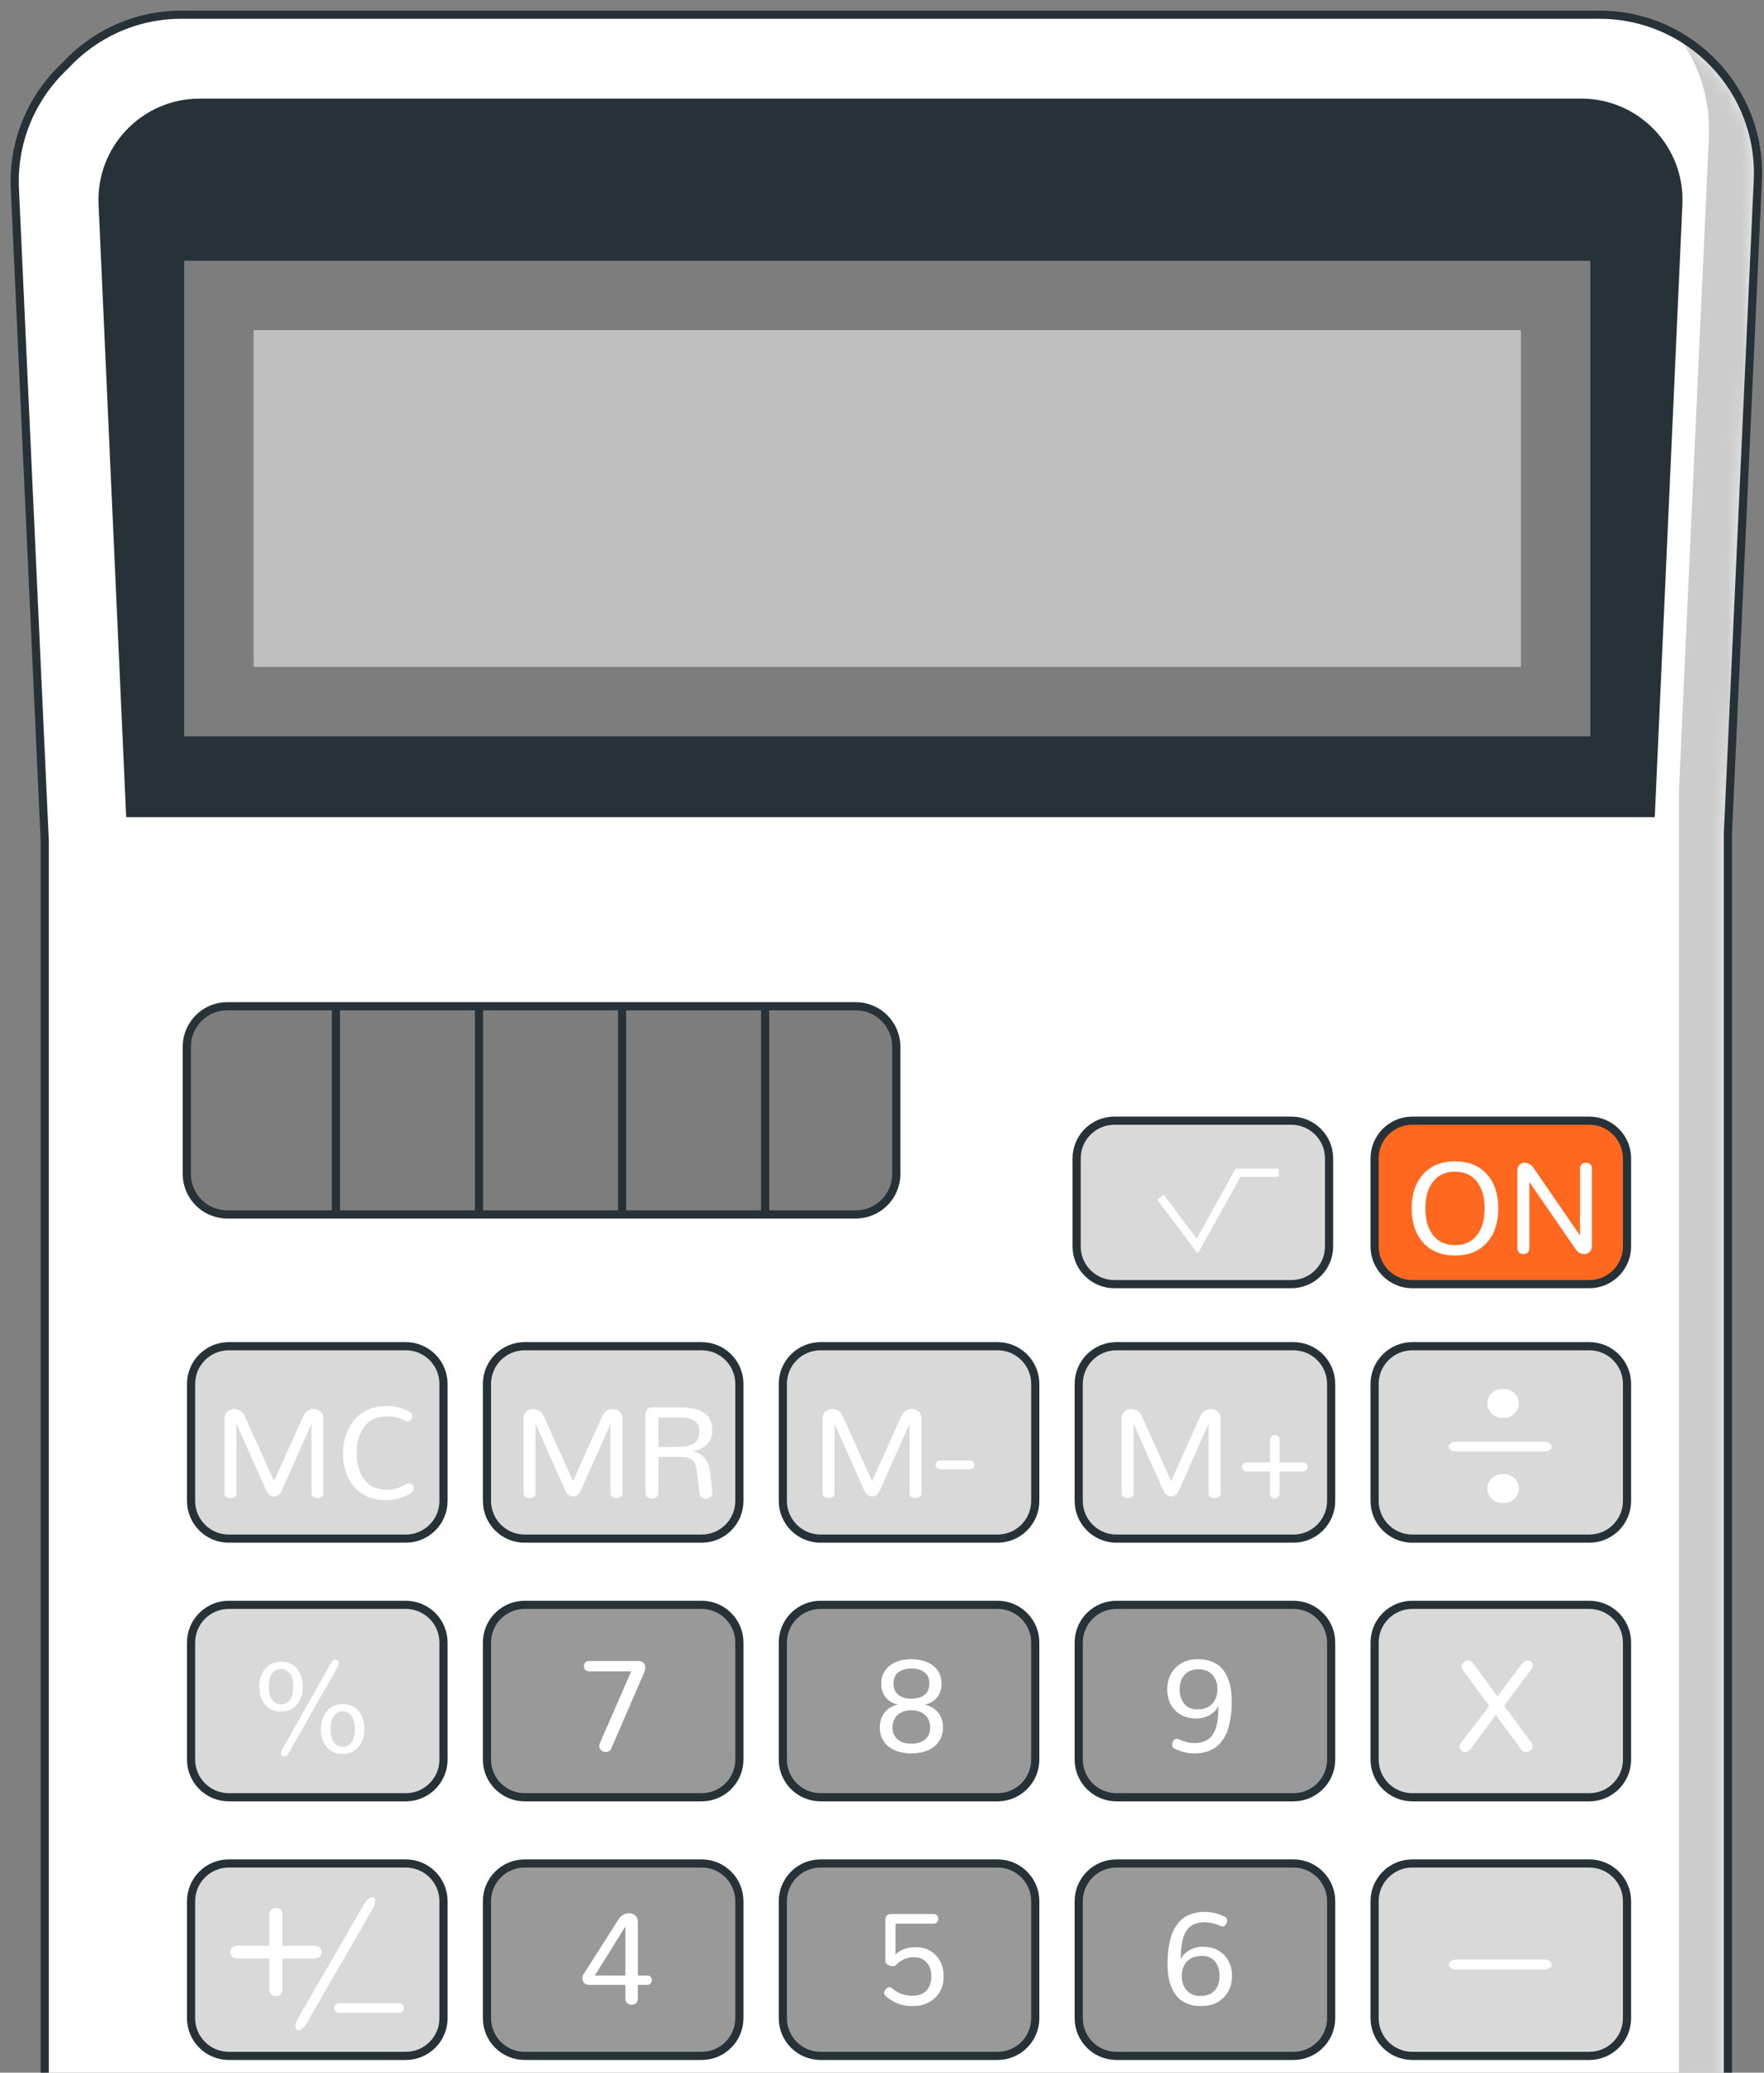 <svg width="120" height="141" viewBox="0 0 120 141" fill="none" xmlns="http://www.w3.org/2000/svg">
<rect x="0" y="0" width="120" height="141" fill="#808080" stroke="none"/>
<path d="M108.809 1H63.953H57.199H12.344C9.193 1 6.375 2.354 4.409 4.495C2.2 6.571 0.861 9.556 1.011 12.837L3.045 57.234V176.225C3.045 181.624 7.421 186 12.819 186H54.299H65.728H107.208C110.05 186 112.601 184.779 114.388 182.842C116.325 181.056 117.546 178.505 117.546 175.662V56.671L119.579 12.275C119.86 6.133 114.957 1 108.809 1Z" fill="white"/>
<mask id="mask0_432_7343" style="mask-type:luminance" maskUnits="userSpaceOnUse" x="1" y="1" width="119" height="185">
<path d="M108.809 1H63.953H57.199H12.344C9.193 1 6.375 2.354 4.409 4.495C2.2 6.571 0.861 9.556 1.011 12.837L3.045 57.234V176.225C3.045 181.624 7.421 186 12.819 186H54.299H65.728H107.208C110.05 186 112.601 184.779 114.388 182.842C116.325 181.056 117.546 178.505 117.546 175.662V56.671L119.579 12.275C119.86 6.133 114.957 1 108.809 1Z" fill="white"/>
</mask>
<g mask="url(#mask0_432_7343)">
<path opacity="0.2" d="M114.132 2.406C115.559 4.327 116.368 6.729 116.25 9.316L114.216 53.712V172.704C114.216 175.546 112.996 178.097 111.058 179.884C109.272 181.82 106.721 183.042 103.879 183.042H62.398H50.97H9.489C7.809 183.042 6.228 182.617 4.847 181.87C6.618 184.367 9.524 186 12.818 186H54.299H65.727H107.207C110.05 186 112.601 184.78 114.387 182.842C116.324 181.057 117.545 178.506 117.545 175.663V56.672L119.579 12.275C119.771 8.071 117.534 4.343 114.132 2.406Z" fill="black"/>
</g>
<path d="M108.809 1H63.953H57.199H12.344C9.193 1 6.375 2.354 4.409 4.495C2.2 6.571 0.861 9.556 1.011 12.837L3.045 57.234V176.225C3.045 181.624 7.421 186 12.819 186H54.299H65.728H107.208C110.05 186 112.601 184.779 114.388 182.842C116.325 181.056 117.546 178.505 117.546 175.662V56.671L119.579 12.275C119.86 6.133 114.957 1 108.809 1Z" stroke="#263238" stroke-width="0.555" stroke-miterlimit="10"/>
<path d="M112.304 55.312L114.171 13.894C114.341 10.13 111.336 6.986 107.568 6.986H13.585C9.818 6.986 6.813 10.13 6.982 13.894L8.849 55.312H112.304Z" fill="#263238" stroke="#263238" stroke-width="0.555" stroke-miterlimit="10"/>
<path d="M108.189 17.739H12.533V50.091H108.189V17.739Z" fill="#7D7D7D"/>
<path d="M103.467 22.461H17.254V45.369H103.467V22.461Z" fill="#BFBFBF"/>
<path d="M58.215 82.618H15.464C13.941 82.618 12.707 81.383 12.707 79.861V71.21C12.707 69.688 13.941 68.453 15.464 68.453H58.215C59.738 68.453 60.973 69.688 60.973 71.21V79.861C60.973 81.383 59.738 82.618 58.215 82.618Z" fill="#7D7D7D" stroke="#263238" stroke-width="0.555" stroke-miterlimit="10"/>
<path d="M22.851 68.628V82.618" stroke="#263238" stroke-width="0.555" stroke-miterlimit="10"/>
<path d="M32.584 68.628V82.618" stroke="#263238" stroke-width="0.555" stroke-miterlimit="10"/>
<path d="M42.318 68.628V82.618" stroke="#263238" stroke-width="0.555" stroke-miterlimit="10"/>
<path d="M52.052 68.628V82.618" stroke="#263238" stroke-width="0.555" stroke-miterlimit="10"/>
<path d="M87.847 87.359H75.807C74.39 87.359 73.241 86.21 73.241 84.793V78.805C73.241 77.388 74.39 76.239 75.807 76.239H87.847C89.264 76.239 90.413 77.388 90.413 78.805V84.793C90.413 86.21 89.264 87.359 87.847 87.359Z" fill="#D9D9D9" stroke="#263238" stroke-width="0.555" stroke-miterlimit="10"/>
<path d="M27.604 104.671H15.564C14.147 104.671 12.998 103.522 12.998 102.105V94.147C12.998 92.73 14.147 91.581 15.564 91.581H27.604C29.021 91.581 30.17 92.73 30.17 94.147V102.105C30.17 103.523 29.021 104.671 27.604 104.671Z" fill="#D9D9D9" stroke="#263238" stroke-width="0.555" stroke-miterlimit="10"/>
<path d="M47.732 104.671H35.692C34.275 104.671 33.126 103.522 33.126 102.105V94.147C33.126 92.73 34.275 91.581 35.692 91.581H47.732C49.149 91.581 50.298 92.73 50.298 94.147V102.105C50.298 103.523 49.15 104.671 47.732 104.671Z" fill="#D9D9D9" stroke="#263238" stroke-width="0.555" stroke-miterlimit="10"/>
<path d="M67.86 104.671H55.82C54.403 104.671 53.254 103.522 53.254 102.105V94.147C53.254 92.73 54.403 91.581 55.82 91.581H67.86C69.277 91.581 70.426 92.73 70.426 94.147V102.105C70.426 103.523 69.277 104.671 67.86 104.671Z" fill="#D9D9D9" stroke="#263238" stroke-width="0.555" stroke-miterlimit="10"/>
<path d="M87.988 104.671H75.948C74.531 104.671 73.382 103.522 73.382 102.105V94.147C73.382 92.73 74.531 91.581 75.948 91.581H87.988C89.405 91.581 90.554 92.73 90.554 94.147V102.105C90.554 103.523 89.406 104.671 87.988 104.671Z" fill="#D9D9D9" stroke="#263238" stroke-width="0.555" stroke-miterlimit="10"/>
<path d="M108.116 104.671H96.076C94.659 104.671 93.51 103.522 93.51 102.105V94.147C93.51 92.73 94.659 91.581 96.076 91.581H108.116C109.533 91.581 110.682 92.73 110.682 94.147V102.105C110.682 103.523 109.533 104.671 108.116 104.671Z" fill="#D9D9D9" stroke="#263238" stroke-width="0.555" stroke-miterlimit="10"/>
<path d="M27.604 122.266H15.564C14.147 122.266 12.998 121.117 12.998 119.7V111.742C12.998 110.325 14.147 109.176 15.564 109.176H27.604C29.021 109.176 30.17 110.325 30.17 111.742V119.7C30.17 121.117 29.021 122.266 27.604 122.266Z" fill="#D9D9D9" stroke="#263238" stroke-width="0.555" stroke-miterlimit="10"/>
<path d="M47.732 122.266H35.692C34.275 122.266 33.126 121.117 33.126 119.7V111.742C33.126 110.325 34.275 109.176 35.692 109.176H47.732C49.149 109.176 50.298 110.325 50.298 111.742V119.7C50.298 121.117 49.15 122.266 47.732 122.266Z" fill="#999999" stroke="#263238" stroke-width="0.555" stroke-miterlimit="10"/>
<path d="M67.86 122.266H55.82C54.403 122.266 53.254 121.117 53.254 119.7V111.742C53.254 110.325 54.403 109.176 55.82 109.176H67.86C69.277 109.176 70.426 110.325 70.426 111.742V119.7C70.426 121.117 69.277 122.266 67.86 122.266Z" fill="#999999" stroke="#263238" stroke-width="0.555" stroke-miterlimit="10"/>
<path d="M87.988 122.266H75.948C74.531 122.266 73.382 121.117 73.382 119.7V111.742C73.382 110.325 74.531 109.176 75.948 109.176H87.988C89.405 109.176 90.554 110.325 90.554 111.742V119.7C90.554 121.117 89.406 122.266 87.988 122.266Z" fill="#999999" stroke="#263238" stroke-width="0.555" stroke-miterlimit="10"/>
<path d="M108.116 122.266H96.076C94.659 122.266 93.51 121.117 93.51 119.7V111.742C93.51 110.325 94.659 109.176 96.076 109.176H108.116C109.533 109.176 110.682 110.325 110.682 111.742V119.7C110.682 121.117 109.533 122.266 108.116 122.266Z" fill="#D9D9D9" stroke="#263238" stroke-width="0.555" stroke-miterlimit="10"/>
<path d="M27.604 139.86H15.564C14.147 139.86 12.998 138.711 12.998 137.294V129.336C12.998 127.919 14.147 126.77 15.564 126.77H27.604C29.021 126.77 30.17 127.919 30.17 129.336V137.294C30.17 138.711 29.021 139.86 27.604 139.86Z" fill="#D9D9D9" stroke="#263238" stroke-width="0.555" stroke-miterlimit="10"/>
<path d="M47.732 139.86H35.692C34.275 139.86 33.126 138.711 33.126 137.294V129.336C33.126 127.919 34.275 126.77 35.692 126.77H47.732C49.149 126.77 50.298 127.919 50.298 129.336V137.294C50.298 138.711 49.15 139.86 47.732 139.86Z" fill="#999999" stroke="#263238" stroke-width="0.555" stroke-miterlimit="10"/>
<path d="M67.86 139.86H55.82C54.403 139.86 53.254 138.711 53.254 137.294V129.336C53.254 127.919 54.403 126.77 55.82 126.77H67.86C69.277 126.77 70.426 127.919 70.426 129.336V137.294C70.426 138.711 69.277 139.86 67.86 139.86Z" fill="#999999" stroke="#263238" stroke-width="0.555" stroke-miterlimit="10"/>
<path d="M87.988 139.86H75.948C74.531 139.86 73.382 138.711 73.382 137.294V129.336C73.382 127.919 74.531 126.77 75.948 126.77H87.988C89.405 126.77 90.554 127.919 90.554 129.336V137.294C90.554 138.711 89.406 139.86 87.988 139.86Z" fill="#999999" stroke="#263238" stroke-width="0.555" stroke-miterlimit="10"/>
<path d="M108.116 139.86H96.076C94.659 139.86 93.51 138.711 93.51 137.294V129.336C93.51 127.919 94.659 126.77 96.076 126.77H108.116C109.533 126.77 110.682 127.919 110.682 129.336V137.294C110.682 138.711 109.533 139.86 108.116 139.86Z" fill="#D9D9D9" stroke="#263238" stroke-width="0.555" stroke-miterlimit="10"/>
<path d="M108.116 87.359H96.076C94.659 87.359 93.51 86.21 93.51 84.793V78.805C93.51 77.388 94.659 76.239 96.076 76.239H108.116C109.533 76.239 110.682 77.388 110.682 78.805V84.793C110.682 86.21 109.533 87.359 108.116 87.359Z" fill="#FF681E" stroke="#263238" stroke-width="0.555" stroke-miterlimit="10"/>
<path d="M96.823 84.546C96.297 83.968 96.034 83.189 96.034 82.209C96.034 81.227 96.297 80.448 96.823 79.871C97.347 79.293 98.067 79.004 98.982 79.004C99.896 79.004 100.615 79.293 101.139 79.871C101.663 80.448 101.925 81.227 101.925 82.209C101.925 83.189 101.663 83.969 101.139 84.546C100.616 85.123 99.897 85.412 98.982 85.412C98.067 85.412 97.347 85.123 96.823 84.546ZM100.464 84.039C100.817 83.593 100.993 82.983 100.993 82.209C100.993 81.433 100.817 80.823 100.464 80.378C100.111 79.932 99.617 79.709 98.981 79.709C98.343 79.709 97.847 79.931 97.494 80.378C97.142 80.823 96.966 81.433 96.966 82.209C96.966 82.983 97.143 83.593 97.497 84.039C97.851 84.484 98.346 84.707 98.981 84.707C99.617 84.707 100.111 84.484 100.464 84.039Z" fill="white"/>
<path d="M103.342 85.214C103.262 85.147 103.222 85.051 103.222 84.929V79.657C103.222 79.483 103.269 79.346 103.363 79.245C103.457 79.145 103.576 79.095 103.718 79.095C103.82 79.095 103.925 79.124 104.034 79.182C104.143 79.241 104.236 79.326 104.315 79.439L107.484 84.054V79.483C107.484 79.361 107.523 79.266 107.602 79.197C107.68 79.129 107.776 79.095 107.889 79.095C107.996 79.095 108.091 79.129 108.172 79.197C108.253 79.266 108.294 79.361 108.294 79.483V84.755C108.294 84.926 108.243 85.063 108.14 85.164C108.037 85.266 107.91 85.316 107.759 85.316C107.661 85.316 107.562 85.292 107.464 85.243C107.364 85.193 107.283 85.122 107.22 85.029L104.038 80.414V84.929C104.038 85.051 103.997 85.146 103.916 85.214C103.834 85.282 103.739 85.317 103.628 85.317C103.516 85.317 103.421 85.283 103.342 85.214Z" fill="white"/>
<path d="M18.343 101.7C18.247 101.633 18.171 101.537 18.116 101.412L16.088 96.858V101.599C16.088 101.698 16.048 101.775 15.968 101.83C15.888 101.885 15.793 101.913 15.683 101.913C15.575 101.913 15.481 101.885 15.399 101.83C15.318 101.775 15.277 101.698 15.277 101.599V96.445C15.277 96.276 15.343 96.135 15.475 96.022C15.607 95.909 15.762 95.853 15.939 95.853C16.084 95.853 16.222 95.895 16.35 95.981C16.479 96.067 16.583 96.197 16.662 96.371L18.639 100.759L20.616 96.371C20.691 96.197 20.793 96.067 20.922 95.981C21.052 95.896 21.189 95.853 21.334 95.853C21.511 95.853 21.666 95.909 21.8 96.022C21.933 96.135 22 96.276 22 96.445V101.599C22 101.698 21.959 101.775 21.878 101.83C21.797 101.885 21.703 101.913 21.595 101.913C21.485 101.913 21.39 101.885 21.309 101.83C21.229 101.775 21.189 101.698 21.189 101.599V96.858L19.161 101.412C19.105 101.537 19.031 101.632 18.935 101.7C18.839 101.766 18.74 101.8 18.639 101.8C18.537 101.8 18.439 101.766 18.343 101.7Z" fill="white"/>
<path d="M24.655 101.63C24.214 101.345 23.883 100.965 23.662 100.489C23.442 100.013 23.331 99.475 23.331 98.874C23.331 98.427 23.399 98.008 23.534 97.615C23.668 97.224 23.859 96.882 24.106 96.59C24.352 96.298 24.663 96.069 25.038 95.9C25.412 95.731 25.827 95.647 26.283 95.647C26.846 95.647 27.369 95.782 27.854 96.052C27.982 96.122 28.046 96.222 28.046 96.353C28.046 96.445 28.014 96.526 27.95 96.596C27.887 96.665 27.809 96.701 27.72 96.701C27.676 96.701 27.628 96.689 27.576 96.665C27.564 96.66 27.529 96.642 27.469 96.611C27.41 96.581 27.361 96.557 27.323 96.541C27.286 96.526 27.227 96.504 27.149 96.476C27.071 96.449 26.995 96.427 26.923 96.411C26.851 96.395 26.76 96.381 26.651 96.37C26.542 96.358 26.43 96.353 26.314 96.353C26.032 96.353 25.777 96.396 25.547 96.483C25.318 96.57 25.125 96.691 24.969 96.844C24.812 96.998 24.68 97.18 24.572 97.392C24.465 97.604 24.387 97.833 24.337 98.078C24.288 98.323 24.263 98.584 24.263 98.859C24.263 99.135 24.288 99.395 24.337 99.638C24.387 99.882 24.465 100.11 24.572 100.32C24.68 100.53 24.813 100.711 24.971 100.862C25.129 101.013 25.325 101.132 25.559 101.219C25.793 101.306 26.053 101.349 26.34 101.349C26.598 101.349 26.825 101.315 27.019 101.247C27.214 101.179 27.424 101.081 27.651 100.953C27.709 100.921 27.764 100.905 27.817 100.905C27.907 100.905 27.984 100.939 28.047 101.006C28.111 101.072 28.143 101.151 28.143 101.24C28.143 101.374 28.07 101.487 27.925 101.58C27.441 101.896 26.869 102.054 26.21 102.054C25.614 102.056 25.096 101.915 24.655 101.63Z" fill="white"/>
<path d="M18.035 115.962C17.769 115.644 17.636 115.237 17.636 114.741C17.636 114.259 17.769 113.855 18.037 113.53C18.303 113.205 18.664 113.043 19.116 113.043C19.366 113.043 19.589 113.091 19.785 113.188C19.98 113.286 20.136 113.417 20.253 113.58C20.369 113.744 20.456 113.925 20.516 114.123C20.576 114.32 20.606 114.526 20.606 114.741C20.606 115.225 20.47 115.63 20.201 115.954C19.931 116.277 19.569 116.439 19.116 116.439C18.66 116.438 18.3 116.279 18.035 115.962ZM19.606 115.772C19.736 115.653 19.826 115.506 19.877 115.332C19.927 115.158 19.953 114.961 19.953 114.741C19.953 114.521 19.927 114.324 19.877 114.151C19.826 113.978 19.736 113.833 19.606 113.715C19.478 113.597 19.315 113.539 19.116 113.539C18.922 113.539 18.761 113.597 18.634 113.715C18.506 113.833 18.416 113.978 18.366 114.151C18.315 114.324 18.29 114.52 18.29 114.741C18.29 114.961 18.315 115.159 18.366 115.332C18.417 115.506 18.506 115.653 18.634 115.772C18.761 115.891 18.923 115.95 19.116 115.95C19.314 115.95 19.477 115.891 19.606 115.772ZM19.182 119.418C19.127 119.37 19.099 119.312 19.099 119.242C19.099 119.201 19.116 119.15 19.152 119.09L22.552 113.073C22.616 112.96 22.701 112.903 22.804 112.903C22.871 112.903 22.93 112.929 22.979 112.979C23.028 113.03 23.052 113.09 23.052 113.16C23.052 113.207 23.034 113.267 22.996 113.343L19.604 119.325C19.544 119.434 19.465 119.49 19.369 119.49C19.3 119.49 19.237 119.466 19.182 119.418ZM22.227 118.844C21.962 118.523 21.828 118.116 21.828 117.622C21.828 117.141 21.964 116.738 22.233 116.414C22.503 116.091 22.863 115.929 23.313 115.929C23.559 115.929 23.781 115.977 23.977 116.075C24.173 116.172 24.328 116.302 24.443 116.465C24.557 116.627 24.644 116.807 24.704 117.004C24.763 117.201 24.793 117.408 24.793 117.622C24.793 117.936 24.736 118.221 24.621 118.476C24.506 118.731 24.334 118.936 24.107 119.092C23.879 119.247 23.614 119.325 23.312 119.325C22.855 119.325 22.493 119.164 22.227 118.844ZM23.796 118.652C23.924 118.535 24.014 118.39 24.064 118.217C24.115 118.045 24.14 117.847 24.14 117.623C24.14 117.46 24.126 117.31 24.097 117.172C24.068 117.034 24.022 116.907 23.96 116.791C23.898 116.675 23.811 116.584 23.701 116.517C23.59 116.451 23.461 116.417 23.314 116.417C23.116 116.417 22.953 116.476 22.824 116.596C22.694 116.714 22.605 116.861 22.556 117.033C22.506 117.205 22.482 117.402 22.482 117.623C22.482 117.844 22.506 118.04 22.556 118.213C22.605 118.386 22.694 118.532 22.824 118.651C22.952 118.77 23.116 118.829 23.314 118.829C23.508 118.829 23.669 118.77 23.796 118.652Z" fill="white"/>
<path d="M40.899 119.07C40.809 118.993 40.764 118.897 40.764 118.78C40.764 118.728 40.778 118.666 40.807 118.593L42.941 113.695H40.072C39.958 113.695 39.871 113.661 39.81 113.593C39.749 113.525 39.719 113.442 39.719 113.347C39.719 113.254 39.749 113.173 39.81 113.103C39.871 113.034 39.958 112.999 40.072 112.999H43.407C43.563 112.999 43.684 113.036 43.768 113.109C43.852 113.184 43.894 113.283 43.894 113.408C43.894 113.536 43.868 113.66 43.816 113.782L41.587 118.942C41.517 119.104 41.392 119.186 41.212 119.186C41.093 119.186 40.989 119.147 40.899 119.07Z" fill="white"/>
<path d="M60.9 119.083C60.579 118.951 60.324 118.75 60.134 118.48C59.944 118.21 59.849 117.891 59.849 117.522C59.849 117.13 59.956 116.793 60.171 116.51C60.386 116.227 60.69 116.045 61.085 115.964C60.708 115.874 60.424 115.703 60.234 115.452C60.044 115.201 59.949 114.895 59.949 114.536C59.949 114.182 60.042 113.877 60.228 113.622C60.413 113.366 60.659 113.178 60.963 113.056C61.268 112.934 61.612 112.873 61.995 112.873C62.282 112.873 62.549 112.908 62.796 112.979C63.042 113.051 63.26 113.153 63.447 113.289C63.634 113.423 63.781 113.599 63.889 113.813C63.996 114.028 64.05 114.268 64.05 114.536C64.05 114.901 63.953 115.209 63.758 115.459C63.564 115.708 63.285 115.877 62.922 115.964C63.328 116.074 63.635 116.262 63.841 116.528C64.047 116.793 64.15 117.124 64.15 117.522C64.15 117.891 64.054 118.21 63.863 118.48C63.671 118.75 63.415 118.951 63.094 119.084C62.774 119.216 62.407 119.282 61.995 119.282C61.586 119.281 61.22 119.215 60.9 119.083ZM62.913 118.347C63.151 118.166 63.27 117.892 63.27 117.527C63.27 117.147 63.15 116.854 62.909 116.65C62.668 116.445 62.365 116.343 61.999 116.343C61.63 116.343 61.325 116.445 61.083 116.65C60.84 116.854 60.719 117.147 60.719 117.527C60.719 117.774 60.779 117.981 60.898 118.149C61.017 118.318 61.17 118.438 61.357 118.51C61.544 118.583 61.758 118.619 62 118.619C62.37 118.619 62.675 118.529 62.913 118.347ZM62.894 115.295C63.11 115.117 63.218 114.858 63.218 114.519C63.218 114.173 63.102 113.918 62.87 113.752C62.638 113.587 62.348 113.504 62 113.504C61.837 113.504 61.686 113.523 61.545 113.561C61.404 113.599 61.275 113.656 61.157 113.733C61.04 113.81 60.948 113.916 60.881 114.051C60.814 114.186 60.781 114.342 60.781 114.519C60.781 114.859 60.889 115.118 61.107 115.296C61.325 115.475 61.622 115.563 62 115.563C62.379 115.563 62.678 115.474 62.894 115.295Z" fill="white"/>
<path d="M79.9 118.959C79.792 118.906 79.738 118.815 79.738 118.685C79.738 118.586 79.769 118.495 79.832 118.412C79.894 118.33 79.969 118.288 80.056 118.288C80.088 118.288 80.125 118.297 80.165 118.315C80.54 118.489 80.905 118.576 81.263 118.576C81.457 118.576 81.632 118.553 81.79 118.508C81.946 118.463 82.08 118.402 82.192 118.323C82.304 118.245 82.401 118.145 82.484 118.023C82.566 117.901 82.633 117.772 82.684 117.635C82.734 117.499 82.775 117.34 82.806 117.157C82.836 116.974 82.856 116.793 82.866 116.615C82.876 116.436 82.881 116.235 82.881 116.012C82.812 116.247 82.637 116.455 82.357 116.636C82.077 116.818 81.748 116.908 81.371 116.908C80.773 116.905 80.296 116.721 79.939 116.356C79.582 115.99 79.403 115.513 79.403 114.927C79.403 114.327 79.593 113.834 79.974 113.449C80.354 113.065 80.862 112.873 81.498 112.873C81.84 112.873 82.145 112.925 82.412 113.027C82.678 113.13 82.897 113.269 83.067 113.443C83.237 113.618 83.377 113.827 83.487 114.074C83.598 114.321 83.675 114.577 83.72 114.843C83.765 115.109 83.788 115.395 83.788 115.703C83.788 115.956 83.78 116.191 83.763 116.41C83.748 116.63 83.716 116.863 83.668 117.113C83.62 117.363 83.558 117.588 83.483 117.788C83.407 117.988 83.304 118.185 83.171 118.376C83.04 118.568 82.886 118.728 82.714 118.857C82.542 118.986 82.331 119.089 82.081 119.166C81.831 119.243 81.552 119.282 81.245 119.282C80.786 119.281 80.338 119.173 79.9 118.959ZM82.462 115.911C82.698 115.662 82.817 115.326 82.817 114.905C82.817 114.522 82.706 114.202 82.484 113.945C82.262 113.689 81.949 113.56 81.545 113.56C81.128 113.56 80.808 113.683 80.586 113.928C80.364 114.173 80.253 114.504 80.253 114.919C80.253 115.319 80.354 115.647 80.555 115.902C80.757 116.158 81.058 116.285 81.458 116.285C81.891 116.286 82.226 116.161 82.462 115.911Z" fill="white"/>
<path d="M42.675 136.278C42.589 136.209 42.545 136.113 42.545 135.991V135.029H40.063C39.93 135.029 39.822 134.984 39.739 134.894C39.657 134.804 39.615 134.698 39.615 134.577C39.615 134.481 39.643 134.391 39.698 134.306L42.075 130.572C42.252 130.296 42.489 130.158 42.784 130.158C42.959 130.158 43.103 130.209 43.22 130.31C43.336 130.412 43.393 130.563 43.393 130.763V134.394H44.025C44.127 134.394 44.205 134.425 44.26 134.487C44.316 134.549 44.343 134.624 44.343 134.711C44.343 134.798 44.315 134.873 44.26 134.936C44.205 134.998 44.127 135.029 44.025 135.029H43.389V135.991C43.389 136.113 43.347 136.209 43.263 136.278C43.179 136.348 43.082 136.383 42.972 136.383C42.861 136.383 42.763 136.348 42.675 136.278ZM42.545 134.394V131.05L40.464 134.394H42.545Z" fill="white"/>
<path d="M61.066 136.3C60.773 136.183 60.495 136.009 60.231 135.777C60.172 135.728 60.144 135.665 60.144 135.59C60.144 135.494 60.183 135.404 60.261 135.318C60.34 135.233 60.424 135.19 60.514 135.19C60.569 135.19 60.62 135.209 60.666 135.247C61.067 135.595 61.528 135.769 62.05 135.769C62.48 135.769 62.805 135.651 63.026 135.416C63.246 135.181 63.357 134.853 63.357 134.432C63.357 134.047 63.248 133.735 63.03 133.498C62.812 133.261 62.524 133.143 62.164 133.143C61.932 133.143 61.701 133.197 61.473 133.302C61.245 133.408 61.065 133.543 60.931 133.705C60.899 133.74 60.843 133.757 60.762 133.757C60.643 133.757 60.524 133.726 60.405 133.664C60.286 133.602 60.226 133.527 60.226 133.44V130.597C60.226 130.335 60.367 130.205 60.648 130.205H63.504C63.605 130.205 63.684 130.238 63.742 130.303C63.798 130.368 63.826 130.446 63.826 130.536C63.826 130.626 63.799 130.703 63.744 130.767C63.689 130.831 63.609 130.863 63.504 130.863H60.922L60.918 132.966L60.97 132.913C61.002 132.878 61.055 132.836 61.129 132.787C61.203 132.737 61.29 132.688 61.39 132.641C61.49 132.593 61.619 132.551 61.778 132.516C61.936 132.481 62.102 132.464 62.276 132.464C62.856 132.464 63.321 132.649 63.669 133.019C64.017 133.389 64.191 133.867 64.191 134.454C64.191 135.063 63.995 135.552 63.602 135.921C63.208 136.29 62.701 136.474 62.08 136.474C61.698 136.474 61.36 136.416 61.066 136.3Z" fill="white"/>
<path d="M80.799 136.319C80.533 136.217 80.315 136.078 80.145 135.903C79.976 135.729 79.835 135.519 79.725 135.272C79.615 135.026 79.537 134.769 79.493 134.503C79.448 134.238 79.425 133.951 79.425 133.643C79.425 133.391 79.433 133.155 79.449 132.936C79.464 132.717 79.496 132.483 79.544 132.233C79.592 131.984 79.653 131.759 79.729 131.558C79.804 131.358 79.908 131.162 80.04 130.97C80.172 130.778 80.325 130.618 80.497 130.489C80.67 130.36 80.881 130.257 81.131 130.18C81.38 130.103 81.659 130.064 81.967 130.064C82.425 130.064 82.874 130.172 83.312 130.387C83.419 130.439 83.473 130.53 83.473 130.661C83.473 130.76 83.442 130.85 83.379 130.933C83.317 131.015 83.242 131.057 83.155 131.057C83.123 131.057 83.087 131.048 83.047 131.031C82.669 130.857 82.304 130.77 81.95 130.77C81.755 130.77 81.58 130.792 81.423 130.837C81.266 130.882 81.131 130.943 81.02 131.022C80.908 131.1 80.811 131.2 80.728 131.322C80.645 131.444 80.578 131.574 80.528 131.709C80.477 131.846 80.437 132.006 80.406 132.188C80.375 132.371 80.355 132.552 80.345 132.731C80.335 132.909 80.33 133.11 80.33 133.334C80.396 133.099 80.57 132.89 80.85 132.709C81.13 132.528 81.459 132.437 81.837 132.437C82.434 132.44 82.913 132.624 83.271 132.99C83.629 133.356 83.809 133.832 83.809 134.417C83.809 135.016 83.619 135.508 83.239 135.893C82.858 136.279 82.349 136.472 81.71 136.472C81.368 136.474 81.064 136.423 80.799 136.319ZM80.749 133.435C80.511 133.685 80.392 134.02 80.392 134.441C80.392 134.824 80.503 135.144 80.727 135.4C80.951 135.657 81.264 135.785 81.667 135.785C82.082 135.785 82.402 135.662 82.626 135.417C82.849 135.173 82.961 134.842 82.961 134.427C82.961 134.026 82.86 133.698 82.658 133.443C82.456 133.188 82.155 133.06 81.754 133.06C81.322 133.06 80.986 133.186 80.749 133.435Z" fill="white"/>
<path d="M101.473 96.167C101.277 95.97 101.178 95.736 101.178 95.465C101.178 95.206 101.276 94.978 101.473 94.781C101.67 94.584 101.929 94.485 102.25 94.485C102.564 94.485 102.821 94.582 103.021 94.777C103.222 94.971 103.322 95.201 103.322 95.465C103.322 95.736 103.223 95.97 103.026 96.168C102.829 96.365 102.57 96.463 102.25 96.463C101.929 96.463 101.67 96.364 101.473 96.167Z" fill="white"/>
<path d="M101.473 101.956C101.277 101.759 101.178 101.525 101.178 101.254C101.178 100.995 101.276 100.767 101.473 100.57C101.671 100.373 101.929 100.274 102.25 100.274C102.564 100.274 102.821 100.371 103.021 100.565C103.222 100.759 103.322 100.989 103.322 101.254C103.322 101.524 103.223 101.759 103.026 101.956C102.829 102.153 102.57 102.252 102.25 102.252C101.929 102.252 101.67 102.153 101.473 101.956Z" fill="white"/>
<path d="M101.759 116.665L100.022 118.998C99.924 119.129 99.808 119.195 99.674 119.195C99.572 119.195 99.483 119.158 99.406 119.084C99.329 119.01 99.291 118.924 99.291 118.825C99.291 118.741 99.32 118.661 99.378 118.585L101.311 116.055L99.491 113.578C99.448 113.523 99.426 113.459 99.426 113.387C99.426 113.28 99.472 113.182 99.563 113.095C99.654 113.008 99.759 112.964 99.875 112.964C100.005 112.964 100.117 113.027 100.21 113.152L101.868 115.411L103.552 113.16C103.655 113.027 103.774 112.96 103.914 112.96C104.013 112.96 104.097 112.994 104.169 113.06C104.239 113.127 104.275 113.207 104.275 113.3C104.275 113.379 104.249 113.452 104.197 113.522L102.324 116.034L104.184 118.572C104.236 118.644 104.262 118.718 104.262 118.794C104.262 118.901 104.215 118.993 104.123 119.07C104.03 119.147 103.927 119.185 103.813 119.185C103.677 119.185 103.569 119.128 103.487 119.015L101.759 116.665Z" fill="white"/>
<path d="M18.445 135.658C18.362 135.572 18.321 135.462 18.321 135.329V133.234H16.141C16.013 133.234 15.9 133.193 15.806 133.11C15.711 133.027 15.663 132.924 15.663 132.798C15.663 132.669 15.709 132.565 15.8 132.487C15.89 132.408 16.004 132.369 16.141 132.369H18.321V130.257C18.321 130.127 18.362 130.018 18.445 129.927C18.527 129.836 18.635 129.79 18.768 129.79C18.898 129.79 19.005 129.834 19.089 129.923C19.174 130.012 19.216 130.123 19.216 130.256V132.368H21.401C21.53 132.368 21.642 132.408 21.737 132.486C21.832 132.565 21.879 132.669 21.879 132.798C21.879 132.923 21.833 133.027 21.74 133.109C21.647 133.192 21.534 133.234 21.401 133.234H19.216V135.328C19.216 135.453 19.174 135.561 19.089 135.652C19.004 135.742 18.898 135.788 18.768 135.788C18.635 135.789 18.527 135.745 18.445 135.658Z" fill="white"/>
<path d="M98.699 133.882C98.61 133.817 98.565 133.738 98.565 133.645C98.565 133.555 98.61 133.477 98.699 133.409C98.788 133.343 98.913 133.31 99.073 133.31H105.049C105.21 133.31 105.335 133.343 105.423 133.412C105.513 133.48 105.557 133.559 105.557 133.649C105.557 133.739 105.513 133.817 105.423 133.882C105.335 133.948 105.21 133.98 105.049 133.98H99.073C98.913 133.98 98.788 133.948 98.699 133.882Z" fill="white"/>
<path d="M22.833 136.841C22.773 136.776 22.742 136.697 22.742 136.604C22.742 136.514 22.773 136.436 22.833 136.368C22.893 136.302 22.977 136.269 23.085 136.269H27.123C27.231 136.269 27.315 136.302 27.375 136.371C27.436 136.439 27.466 136.518 27.466 136.608C27.466 136.698 27.436 136.776 27.375 136.841C27.315 136.907 27.231 136.939 27.123 136.939H23.085C22.977 136.939 22.892 136.907 22.833 136.841Z" fill="white"/>
<path d="M20.509 138.044C20.386 138.126 20.284 138.144 20.204 138.098C20.126 138.053 20.091 137.956 20.1 137.807C20.109 137.659 20.173 137.482 20.292 137.275L24.747 129.569C24.866 129.362 24.989 129.218 25.114 129.138C25.24 129.057 25.341 129.039 25.419 129.084C25.496 129.129 25.531 129.225 25.521 129.373C25.511 129.52 25.447 129.697 25.327 129.904L20.873 137.61C20.753 137.817 20.632 137.961 20.509 138.044Z" fill="white"/>
<path d="M98.699 98.652C98.61 98.587 98.565 98.507 98.565 98.414C98.565 98.324 98.61 98.246 98.699 98.179C98.788 98.112 98.913 98.079 99.073 98.079H105.049C105.21 98.079 105.335 98.113 105.423 98.181C105.513 98.249 105.557 98.329 105.557 98.419C105.557 98.508 105.513 98.587 105.423 98.652C105.335 98.717 105.21 98.75 105.049 98.75H99.073C98.913 98.75 98.788 98.717 98.699 98.652Z" fill="white"/>
<path d="M38.684 101.7C38.588 101.633 38.513 101.537 38.458 101.412L36.43 96.858V101.599C36.43 101.698 36.39 101.775 36.31 101.83C36.23 101.885 36.135 101.913 36.025 101.913C35.917 101.913 35.823 101.885 35.741 101.83C35.66 101.775 35.619 101.698 35.619 101.599V96.445C35.619 96.276 35.685 96.135 35.817 96.022C35.949 95.909 36.104 95.853 36.281 95.853C36.426 95.853 36.563 95.895 36.692 95.981C36.821 96.067 36.925 96.197 37.003 96.371L38.98 100.759L40.957 96.371C41.032 96.197 41.134 96.067 41.264 95.981C41.392 95.896 41.53 95.853 41.675 95.853C41.852 95.853 42.008 95.909 42.141 96.022C42.275 96.135 42.341 96.276 42.341 96.445V101.599C42.341 101.698 42.301 101.775 42.219 101.83C42.138 101.885 42.044 101.913 41.936 101.913C41.826 101.913 41.731 101.885 41.65 101.83C41.571 101.775 41.531 101.698 41.531 101.599V96.858L39.502 101.412C39.447 101.537 39.372 101.632 39.276 101.7C39.18 101.766 39.081 101.8 38.98 101.8C38.879 101.8 38.78 101.766 38.684 101.7Z" fill="white"/>
<path d="M44.037 101.848C43.952 101.775 43.908 101.672 43.908 101.539V96.166C43.908 96.047 43.951 95.946 44.037 95.864C44.122 95.78 44.227 95.739 44.348 95.739H46.237C46.475 95.739 46.693 95.752 46.892 95.776C47.091 95.801 47.291 95.848 47.491 95.917C47.691 95.987 47.86 96.078 47.996 96.189C48.133 96.301 48.243 96.452 48.329 96.642C48.415 96.832 48.458 97.052 48.458 97.302C48.458 97.662 48.348 97.968 48.126 98.22C47.906 98.473 47.578 98.64 47.143 98.721V98.738C47.825 98.886 48.211 99.352 48.301 100.135L48.458 101.503C48.46 101.516 48.462 101.538 48.462 101.563C48.462 101.679 48.422 101.773 48.34 101.846C48.259 101.919 48.162 101.955 48.049 101.955C47.933 101.955 47.827 101.921 47.733 101.852C47.639 101.784 47.585 101.687 47.574 101.563L47.44 100.349C47.41 100.084 47.376 99.878 47.335 99.731C47.294 99.582 47.228 99.459 47.137 99.361C47.046 99.262 46.931 99.196 46.795 99.163C46.659 99.129 46.475 99.112 46.242 99.112H44.788V101.538C44.788 101.671 44.744 101.774 44.656 101.847C44.567 101.919 44.463 101.955 44.344 101.955C44.225 101.956 44.122 101.92 44.037 101.848ZM46.055 98.439C46.227 98.439 46.379 98.431 46.512 98.417C46.646 98.403 46.782 98.374 46.921 98.33C47.061 98.286 47.176 98.227 47.267 98.152C47.358 98.076 47.433 97.974 47.491 97.845C47.549 97.716 47.578 97.562 47.578 97.385C47.578 97.24 47.559 97.113 47.519 97.003C47.48 96.892 47.422 96.804 47.347 96.737C47.271 96.67 47.193 96.615 47.109 96.574C47.027 96.531 46.926 96.501 46.807 96.482C46.688 96.463 46.584 96.451 46.494 96.445C46.404 96.439 46.297 96.436 46.172 96.436H44.787V98.439H46.055Z" fill="white"/>
<path d="M59.027 101.7C58.931 101.633 58.856 101.537 58.801 101.412L56.773 96.858V101.599C56.773 101.698 56.733 101.775 56.653 101.83C56.573 101.885 56.478 101.913 56.367 101.913C56.26 101.913 56.166 101.885 56.084 101.83C56.003 101.775 55.962 101.698 55.962 101.599V96.445C55.962 96.276 56.028 96.135 56.16 96.022C56.292 95.909 56.447 95.853 56.624 95.853C56.769 95.853 56.906 95.895 57.035 95.981C57.164 96.067 57.268 96.197 57.346 96.371L59.323 100.759L61.3 96.371C61.375 96.197 61.477 96.067 61.606 95.981C61.735 95.896 61.873 95.853 62.018 95.853C62.195 95.853 62.35 95.909 62.484 96.022C62.617 96.135 62.684 96.276 62.684 96.445V101.599C62.684 101.698 62.643 101.775 62.562 101.83C62.481 101.885 62.386 101.913 62.279 101.913C62.169 101.913 62.074 101.885 61.993 101.83C61.913 101.775 61.873 101.698 61.873 101.599V96.858L59.845 101.412C59.789 101.537 59.715 101.632 59.619 101.7C59.523 101.766 59.424 101.8 59.323 101.8C59.222 101.8 59.123 101.766 59.027 101.7Z" fill="white"/>
<path d="M63.749 99.88C63.684 99.826 63.65 99.754 63.65 99.667C63.65 99.574 63.683 99.499 63.746 99.443C63.81 99.387 63.895 99.358 63.999 99.358H65.936C66.041 99.358 66.125 99.387 66.189 99.443C66.252 99.5 66.285 99.574 66.285 99.667C66.285 99.754 66.251 99.826 66.186 99.88C66.121 99.936 66.038 99.963 65.936 99.963H63.999C63.897 99.963 63.814 99.935 63.749 99.88Z" fill="white"/>
<path d="M79.371 101.7C79.275 101.633 79.2 101.537 79.145 101.412L77.116 96.858V101.599C77.116 101.698 77.076 101.775 76.996 101.83C76.917 101.885 76.822 101.913 76.711 101.913C76.604 101.913 76.509 101.885 76.428 101.83C76.347 101.775 76.306 101.698 76.306 101.599V96.445C76.306 96.276 76.372 96.135 76.504 96.022C76.636 95.909 76.791 95.853 76.968 95.853C77.112 95.853 77.25 95.895 77.379 95.981C77.507 96.067 77.612 96.197 77.69 96.371L79.667 100.759L81.643 96.371C81.719 96.197 81.821 96.067 81.95 95.981C82.079 95.896 82.216 95.853 82.361 95.853C82.538 95.853 82.694 95.909 82.827 96.022C82.961 96.135 83.028 96.276 83.028 96.445V101.599C83.028 101.698 82.987 101.775 82.906 101.83C82.825 101.885 82.73 101.913 82.623 101.913C82.512 101.913 82.417 101.885 82.337 101.83C82.257 101.775 82.217 101.698 82.217 101.599V96.858L80.189 101.412C80.133 101.537 80.058 101.632 79.962 101.7C79.866 101.766 79.768 101.8 79.667 101.8C79.565 101.8 79.467 101.766 79.371 101.7Z" fill="white"/>
<path d="M86.491 101.849C86.432 101.787 86.402 101.708 86.402 101.612V100.106H84.835C84.742 100.106 84.661 100.076 84.593 100.016C84.525 99.957 84.49 99.882 84.49 99.793C84.49 99.699 84.523 99.624 84.588 99.569C84.654 99.511 84.736 99.484 84.834 99.484H86.401V97.965C86.401 97.871 86.431 97.792 86.491 97.727C86.55 97.662 86.628 97.629 86.724 97.629C86.817 97.629 86.894 97.661 86.954 97.725C87.015 97.789 87.046 97.869 87.046 97.965V99.484H88.617C88.71 99.484 88.791 99.512 88.859 99.569C88.928 99.625 88.962 99.699 88.962 99.793C88.962 99.882 88.928 99.957 88.862 100.016C88.795 100.076 88.713 100.106 88.618 100.106H87.046V101.612C87.046 101.702 87.016 101.78 86.955 101.845C86.894 101.91 86.817 101.943 86.724 101.943C86.628 101.943 86.55 101.913 86.491 101.849Z" fill="white"/>
<path d="M78.947 81.448L81.444 84.776L84.218 79.783H86.992" stroke="white" stroke-width="0.555" stroke-miterlimit="10"/>
</svg>
